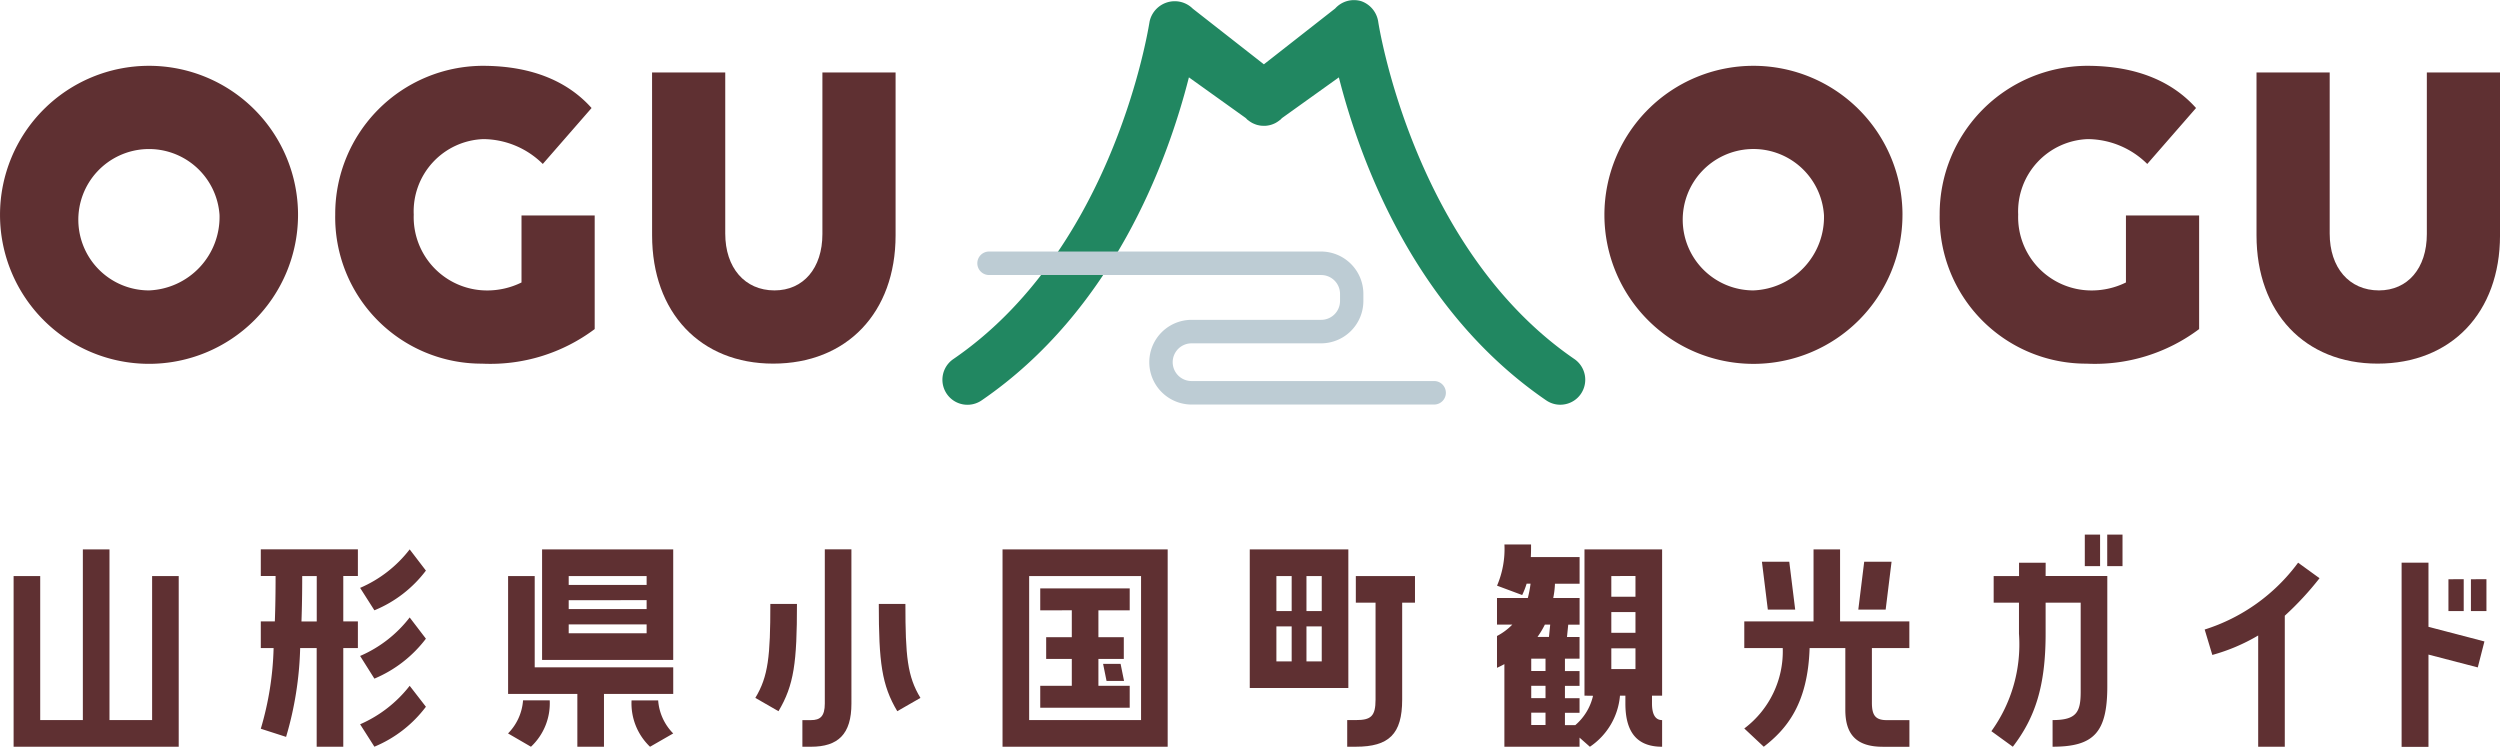 <svg xmlns="http://www.w3.org/2000/svg" width="154" height="46"><g data-name="グループ 416"><g data-name="グループ 414" fill="#5f3032"><path data-name="パス 4370" d="M9.37 44.358v-8.874h1.639v10.515H.838V35.484h1.639v8.874h2.627V33.842h1.64v10.516z"/><path data-name="パス 4371" d="M16.065 44.89a19.063 19.063 0 00.789-4.969h-.789V38.28h.865c.031-.836.046-1.763.046-2.8h-.911v-1.642h5.981v1.642h-.9v2.8h.9v1.641h-.9v6.078h-1.639v-6.078H18.49a21.048 21.048 0 01-.867 5.471zm2.551-9.406c0 1.033-.015 1.96-.046 2.8h.941v-2.8zm3.567.729a7.683 7.683 0 003.053-2.371l1 1.307a7.572 7.572 0 01-3.173 2.446zm0 4.194a7.69 7.69 0 003.053-2.372l1 1.308a7.736 7.736 0 01-3.173 2.461zm0 4.209a7.828 7.828 0 003.053-2.371l1 1.291a7.625 7.625 0 01-3.173 2.461z"/><path data-name="パス 4372" d="M32.938 35.484v5.623h8.533v1.641h-4.266V46h-1.64v-3.252h-4.266v-7.263zm.925 7.658a3.667 3.667 0 01-1.156 2.857l-1.412-.82a3.225 3.225 0 00.925-2.037zm-.471-2.492v-6.807h8.078v6.807zm1.64-5.166v.547h4.8v-.547zm0 1.489v.547h4.8v-.551zm0 1.49v.547h4.8v-.547zm5.511 4.68a3.221 3.221 0 00.927 2.037l-1.428.82a3.69 3.69 0 01-1.138-2.857z"/><path data-name="パス 4373" d="M49.093 37.201c0 3.616-.182 5-1.138 6.609l-1.427-.82c.8-1.322.925-2.568.925-5.789zm3.355 6.139c0 1.884-.82 2.659-2.49 2.659h-.531v-1.64h.531c.562 0 .85-.228.85-1.019v-9.5h1.639zm3.325-6.139c0 3.221.121 4.467.927 5.789l-1.428.82c-.956-1.61-1.138-2.993-1.138-6.609z"/><path data-name="パス 4374" d="M61.756 45.999V33.842h10.173v12.157zm1.64-10.515v8.874h6.893v-8.874zm.683 2.112v-1.352h5.511v1.352h-1.928v1.657h1.564v1.337h-1.564v1.656h1.928v1.352h-5.511v-1.352h1.944v-1.657h-1.579v-1.338h1.579v-1.657zm3.872 3.3h1.078l.212 1.049h-1.078z"/><path data-name="パス 4375" d="M83.058 33.842v8.54h-6.073v-8.54zm-3.491 3.8v-2.158h-.941v2.158zm0 3.1v-2.157h-.941v2.157zm1.852-3.1v-2.158h-.941v2.158zm0 3.1v-2.157h-.941v2.157zm2.1-3.616v-1.641h3.644v1.641h-.789v5.972c0 2.127-.82 2.9-2.855 2.9h-.531v-1.641h.531c.927 0 1.215-.228 1.215-1.262v-5.971z"/><path data-name="パス 4376" d="M97.604 42.853v-9.011h4.782v9.011h-.623v.486c0 .79.289 1.019.623 1.019v1.641c-1.443 0-2.262-.775-2.262-2.659v-.486h-.334A4.22 4.22 0 0197.937 46l-.637-.562V46h-4.63v-5.09a7.128 7.128 0 01-.455.228v-1.961a3.7 3.7 0 00.942-.7h-.942v-1.642h1.9a7.068 7.068 0 00.168-.881h-.243a4.761 4.761 0 01-.274.7l-1.548-.577a5.745 5.745 0 00.455-2.537h1.64c0 .243 0 .5-.015.774h3.005v1.642h-1.518a5.224 5.224 0 01-.106.881h1.624v1.642h-.7l-.077.76h.774v1.337h-.9v.76h.9v.912h-.9v.76h.9v.9h-.9v.76h.638a3.357 3.357 0 001.093-1.808zm-2.4-1.52v-.76h-.88v.76zm0 1.672v-.76h-.88v.76zm0 1.656v-.76h-.88v.76zm.212-5.424l.076-.76h-.329a5.389 5.389 0 01-.455.76zm3.841-3.753v1.276h1.488v-1.277zm0 2.218v1.277h1.488v-1.277zm0 2.234v1.277h1.488v-1.276z"/><path data-name="パス 4377" d="M113.348 33.842v4.438h4.268v1.641h-2.307v3.359c0 .76.2 1.08.911 1.08h1.4v1.641h-1.64c-1.685 0-2.308-.82-2.308-2.28v-3.8h-2.2c-.106 3.449-1.427 5-2.824 6.078l-1.2-1.125a5.942 5.942 0 002.369-4.953h-2.369V38.28h4.266v-4.438zm-4.45 3.708l-.363-2.948h1.684l.365 2.948zm5.937-2.948h1.685l-.363 2.948h-1.685z"/><path data-name="パス 4378" d="M126.01 35.483h3.8v6.792c0 2.842-.82 3.723-3.371 3.723v-1.641c1.474 0 1.731-.487 1.731-1.748v-5.486h-2.16v1.916c0 3.237-.653 5.181-2.02 6.96l-1.321-.958a9.143 9.143 0 001.7-6v-1.916h-1.559v-1.641h1.563v-.82h1.64zm2.414-.608V32.93h.941v1.944zm1.381 0V32.93h.942v1.944z"/><path data-name="パス 4379" d="M139.104 39.145a11.575 11.575 0 01-2.825 1.2l-.471-1.566a11.407 11.407 0 005.755-4.118l1.32.957a18.749 18.749 0 01-2.14 2.31v8.069h-1.639z"/><path data-name="パス 4380" d="M149.594 34.662v3.951l3.447.9-.41 1.6-3.037-.791v5.683h-1.655V34.662zm2.171 1.018v1.96h-.941v-1.959zm1.4 0v1.96h-.956v-1.959z"/></g><g data-name="グループ 415"><g data-name="グループ 361"><g data-name="グループ 360" fill="#5f3032"><path data-name="パス 4381" d="M18.359 13.241a9.179 9.179 0 11-9.191-9.187h.011a9.181 9.181 0 019.18 9.181zm-4.836 0a4.354 4.354 0 10-4.344 4.648 4.523 4.523 0 004.344-4.648z"/><path data-name="パス 4382" d="M29.693 22.401a9.018 9.018 0 01-9.043-9.187 9.122 9.122 0 019.07-9.16c3.169 0 5.327 1.039 6.721 2.6L33.436 10.1a5.254 5.254 0 00-3.661-1.531 4.454 4.454 0 00-4.289 4.648 4.517 4.517 0 004.508 4.675 4.781 4.781 0 002.131-.492v-4.129h4.508v7a10.709 10.709 0 01-6.94 2.13z"/><path data-name="パス 4383" d="M40.167 4.464h4.508v9.925c0 2.1 1.2 3.5 3.034 3.5 1.776 0 2.951-1.367 2.951-3.472V4.465h4.508v10.034c0 4.758-3.005 7.9-7.54 7.9-4.481 0-7.459-3.144-7.459-7.9z"/></g></g><g data-name="グループ 363"><g data-name="グループ 362" fill="#5f3032"><path data-name="パス 4384" d="M117.192 13.241a9.18 9.18 0 11-9.191-9.187h.012a9.18 9.18 0 019.18 9.18zm-4.836 0a4.355 4.355 0 10-4.344 4.648 4.523 4.523 0 004.345-4.648z"/><path data-name="パス 4385" d="M128.527 22.401a9.019 9.019 0 01-9.043-9.187 9.123 9.123 0 019.071-9.16c3.169 0 5.327 1.039 6.721 2.6l-3.005 3.446a5.254 5.254 0 00-3.661-1.531 4.455 4.455 0 00-4.29 4.648 4.517 4.517 0 004.508 4.675 4.777 4.777 0 002.13-.492v-4.129h4.508v7a10.7 10.7 0 01-6.939 2.13z"/><path data-name="パス 4386" d="M139.001 4.464h4.508v9.925c0 2.1 1.2 3.5 3.034 3.5 1.776 0 2.95-1.367 2.95-3.472V4.465h4.508v10.034c0 4.758-3.005 7.9-7.542 7.9-4.48 0-7.458-3.144-7.458-7.9z"/></g></g><path data-name="パス 4531" d="M96.985 22.119C87.064 15.325 84.921 1.489 84.9 1.35A1.587 1.587 0 0083.854.073a1.558 1.558 0 00-1.608.45l-4.391 3.439L73.474.533a1.57 1.57 0 00-1.111-.457h-.012a1.585 1.585 0 00-1.538 1.26l-.005.031c-.236 1.439-2.579 14.244-12.084 20.753a1.542 1.542 0 001.742 2.545c8.072-5.528 11.448-14.69 12.771-19.9l3.493 2.5.047.043a.5.5 0 00.06.063.554.554 0 00.048.035c.041.033.084.065.126.092a1.4 1.4 0 00.131.078 1.251 1.251 0 00.132.06 1.4 1.4 0 00.148.054c.046.013.092.023.135.032a1.454 1.454 0 00.153.023c.05 0 .1.006.142.006s.1 0 .149-.006a1.433 1.433 0 00.15-.022 1.26 1.26 0 00.138-.033 1.268 1.268 0 00.141-.05 1.3 1.3 0 00.14-.064 1.705 1.705 0 00.256-.17.464.464 0 00.056-.042c.015-.014.032-.032.067-.07l.032-.028 3.493-2.5c1.325 5.206 4.7 14.37 12.771 19.895a1.528 1.528 0 00.867.27 1.546 1.546 0 00.286-.027 1.527 1.527 0 00.987-.645 1.547 1.547 0 00-.4-2.14z" fill="#218761"/><path data-name="パス 4532" d="M73.405 24.92a2.609 2.609 0 010-5.218h7.98a1.163 1.163 0 001.161-1.162v-.437a1.163 1.163 0 00-1.16-1.161H60.927a.724.724 0 010-1.448h20.457a2.611 2.611 0 012.6 2.608v.439a2.611 2.611 0 01-2.605 2.609h-7.98a1.161 1.161 0 000 2.322h14.943a.724.724 0 010 1.448H73.405z" fill="#bdccd4"/></g></g></svg>